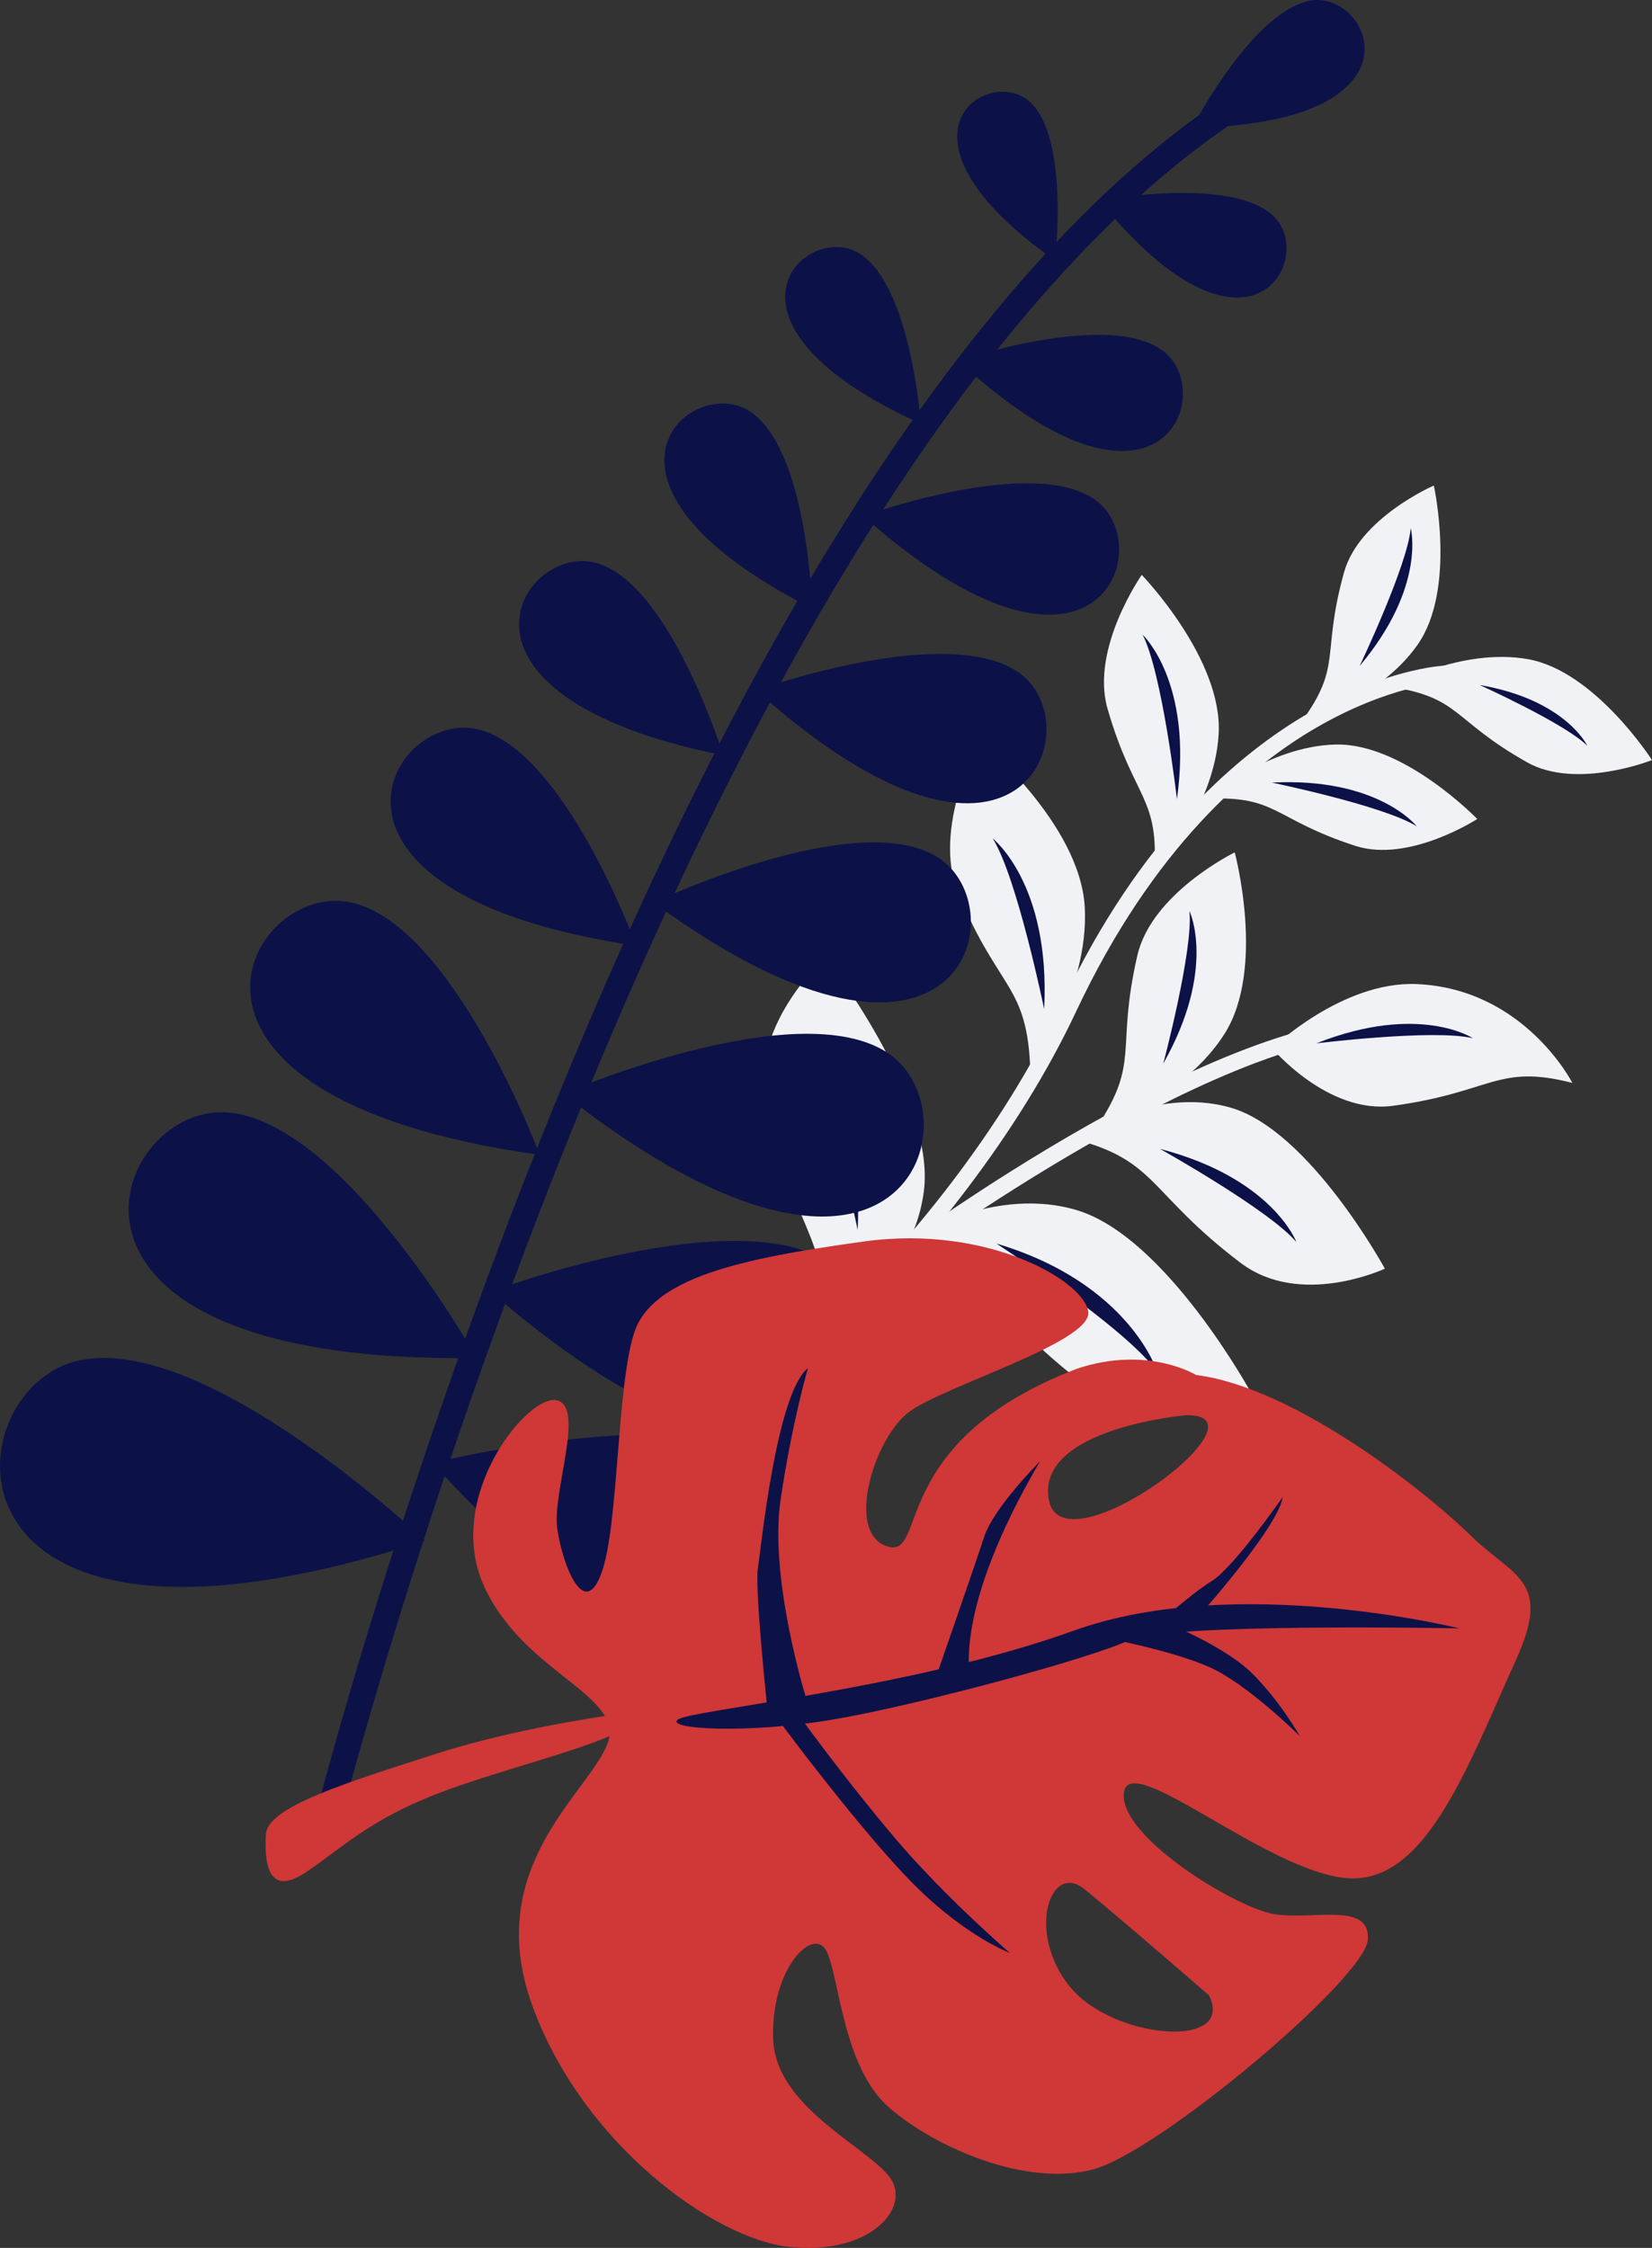 <svg xmlns="http://www.w3.org/2000/svg" width="384.042" height="522.589" viewBox="-169.042 1595.5 384.042 522.589"><rect x="-169.042" y="1595.5" width="384.042" height="522.589" fill="#333333" stroke="none"/><g data-name="Group 48"><g data-name="Group 47" transform="translate(-169.042 1595.5)" clip-path="url(&quot;#a&quot;)"><path d="m149.59 347.112-1.647-3.443c10.709-5.123 70.593-50.164 98.78-110.171 18.386-39.14 41.447-58.445 57.554-67.747 17.59-10.159 30.697-10.955 31.247-10.983l.2 3.811-.1-1.905.103 1.906c-.127.007-12.92.82-29.762 10.605-15.568 9.043-37.884 27.823-55.786 65.936-27.055 57.594-85.669 104.853-100.588 111.991" fill="#f1f2f5" fill-rule="evenodd" data-name="Path 68"/><path d="M209.17 289.704c3.47-2.55 85.42-62.318 121.712-51.683l-1.073 3.664c-34.498-10.11-117.545 50.482-118.38 51.096l-2.26-3.077Z" fill="#f1f2f5" fill-rule="evenodd" data-name="Path 69"/><path d="M365.528 251.748s-11.144-21.91-36.191-22.974c-17.344-.736-33.614 14.91-33.614 14.91s12.964 15.452 28.115 13.386c23.192-3.165 24.163-9.795 41.69-5.322" fill="#f1f2f5" fill-rule="evenodd" data-name="Path 70"/><path d="M249.829 264.848s17.994-12.65 36.316-7.328c18.323 5.323 35.796 37.411 35.796 37.411s-19.606 9.218-33.557-1.36c-21.357-16.195-19.36-23.767-38.555-28.723" fill="#f1f2f5" fill-rule="evenodd" data-name="Path 71"/><path d="M208.764 289.612s20.49-14.404 41.356-8.344c20.866 6.06 40.765 42.603 40.765 42.603s-22.327 10.498-38.215-1.55c-24.321-18.442-22.047-27.064-43.906-32.709" fill="#f1f2f5" fill-rule="evenodd" data-name="Path 72"/><path d="M190.668 311.511s21.368-13.068 24.11-34.623c2.74-21.554-22.868-54.348-22.868-54.348s-18.514 16.306-13.782 35.676c7.243 29.65 16.059 30.994 12.54 53.295" fill="#f1f2f5" fill-rule="evenodd" data-name="Path 73"/><path d="M254.85 262.228s20.258-6.715 29.844-21.926c9.587-15.21 2.342-42.143 2.342-42.143s-19.303 9.416-22.644 24c-5.113 22.327.877 24.418-9.542 40.07" fill="#f1f2f5" fill-rule="evenodd" data-name="Path 74"/><path d="M239.526 249.132s13.73-18.714 12.648-38.24c-1.082-19.524-24.47-38.839-24.47-38.839s-11.183 20.509-4.958 35.543c9.53 23.016 16.158 21.097 16.78 41.536" fill="#f1f2f5" fill-rule="evenodd" data-name="Path 75"/><path d="M268.243 203.36s14.077-15.27 15.063-32.739c.986-17.468-17.881-36.976-17.881-36.976s-11.99 17.118-7.956 31.108c6.176 21.416 12.261 20.37 10.774 38.607" fill="#f1f2f5" fill-rule="evenodd" data-name="Path 76"/><path d="M302.444 167.939s18.088-5.094 27.13-18.09c9.042-12.994 3.751-36.974 3.751-36.974s-17.357 7.508-20.88 20.203c-5.394 19.432-.209 21.512-10.001 34.861" fill="#f1f2f5" fill-rule="evenodd" data-name="Path 77"/><path d="M280.454 185.693s14.243-12.258 30.071-12.61c15.827-.354 32.886 17.31 32.886 17.31s-15.85 10.316-28.377 6.235c-19.175-6.246-18.043-11.717-34.58-10.935" fill="#f1f2f5" fill-rule="evenodd" data-name="Path 78"/><path d="M323.248 159.672s16.381-9.208 31.967-6.432c15.586 2.775 28.827 23.457 28.827 23.457s-17.574 6.986-29.05.515c-17.567-9.905-15.377-15.045-31.744-17.54" fill="#f1f2f5" fill-rule="evenodd" data-name="Path 79"/><path d="M306.034 242.55s27.344-3.364 36.386-1.181c0 0-12.526-8.263-36.386 1.18" fill="#0c1248" fill-rule="evenodd" data-name="Path 80"/><path d="M343.98 159.247s19.828 8.949 25.034 14.131c0 0-5.061-10.713-25.034-14.131" fill="#0c1248" fill-rule="evenodd" data-name="Path 81"/><path d="M269.667 267.088s25.367 14.17 31.703 21.66c0 0-5.513-14.835-31.703-21.66" fill="#0c1248" fill-rule="evenodd" data-name="Path 82"/><path d="M295.658 181.93s26.107 5.388 33.72 10.19c0 0-8.923-11.455-33.72-10.19" fill="#0c1248" fill-rule="evenodd" data-name="Path 83"/><path d="M270.428 247.253s6.999-26.331 6.085-35.485c0 0 6.398 13.39-6.085 35.485" fill="#0c1248" fill-rule="evenodd" data-name="Path 84"/><path d="M316.07 154.838s11.137-23.357 11.885-32.062c0 0 3.631 13.618-11.885 32.062" fill="#0c1248" fill-rule="evenodd" data-name="Path 85"/><path d="M199.383 285.925s-6.086-29.593-11.523-38.225c0 0 12.976 10.12 11.523 38.225" fill="#0c1248" fill-rule="evenodd" data-name="Path 86"/><path d="M242.735 234.578s-6.311-30.687-11.948-39.637c0 0 13.454 10.494 11.948 39.637" fill="#0c1248" fill-rule="evenodd" data-name="Path 87"/><path d="M273.604 185.796s-3.412-29.363-7.976-38.24c0 0 11.785 10.97 7.976 38.24" fill="#0c1248" fill-rule="evenodd" data-name="Path 88"/><path d="M231.641 289.098s29.966 19.479 37.409 29.85c0 0-6.389-20.615-37.409-29.85" fill="#0c1248" fill-rule="evenodd" data-name="Path 89"/><path d="M74.42 417.999c.207-.8 21.087-81.01 58.048-169.817 21.73-52.209 44.69-97.154 68.247-133.585 29.577-45.745 60.23-78.182 91.107-96.41l3.026 5.125c-30.068 17.751-60.05 49.54-89.116 94.486-23.36 36.122-46.15 80.737-67.74 132.604-36.81 88.426-57.603 168.29-57.808 169.085L74.42 418Z" fill="#0c1248" fill-rule="evenodd" data-name="Path 90"/><path d="M100.5 340.13s68.632-17.172 90.95 3.429c22.318 20.6-8.727 86.233-90.95-3.429" fill="#0c1248" fill-rule="evenodd" data-name="Path 91"/><path d="M98.833 358.183s-51.274-48.747-80.844-41.81c-29.57 6.937-34.875 79.347 80.844 41.81" fill="#0c1248" fill-rule="evenodd" data-name="Path 92"/><path d="M110.808 315.712s-30.978-55.232-58.1-57.108c-27.12-1.876-50.782 58.65 58.1 57.108" fill="#0c1248" fill-rule="evenodd" data-name="Path 93"/><path d="M125.477 268.477s-19.944-53.285-43.77-58.665c-23.825-5.38-53.123 45.126 43.77 58.665" fill="#0c1248" fill-rule="evenodd" data-name="Path 94"/><path d="M147.924 219.893s-16.607-45.589-36.884-50.355c-20.276-4.767-45.64 38.081 36.884 50.355" fill="#0c1248" fill-rule="evenodd" data-name="Path 95"/><path d="M168.14 175.607s-12.249-39.751-29.404-44.708c-17.155-4.958-40.723 30.634 29.404 44.708" fill="#0c1248" fill-rule="evenodd" data-name="Path 96"/><path d="M188.833 141.488s-1.033-37.554-14.76-46.021c-13.726-8.467-42.85 16.794 14.76 46.021" fill="#0c1248" fill-rule="evenodd" data-name="Path 97"/><path d="M214.075 98.517s-2.346-32.947-14.728-39.858c-12.382-6.912-36.996 16.394 14.728 39.858" fill="#0c1248" fill-rule="evenodd" data-name="Path 98"/><path d="M245.281 60.59s3.454-29.1-6.182-37.19c-9.636-8.088-34.974 8.112 6.182 37.19" fill="#0c1248" fill-rule="evenodd" data-name="Path 99"/><path d="M114.079 300.287s58.135-21.84 79.658-6.107c21.524 15.733 1.015 76.075-79.658 6.107" fill="#0c1248" fill-rule="evenodd" data-name="Path 100"/><path d="M130.892 254.27s54.26-23.466 75.456-9.507c21.195 13.959 4.498 72.284-75.456 9.507" fill="#0c1248" fill-rule="evenodd" data-name="Path 101"/><path d="M151.923 209.824s46.87-22.239 65.885-10.644c19.015 11.594 6.155 63.257-65.885 10.644" fill="#0c1248" fill-rule="evenodd" data-name="Path 102"/><path d="M175.782 160.474s45.112-16.169 61.534-3.777c16.423 12.392-.11 58.71-61.534 3.777" fill="#0c1248" fill-rule="evenodd" data-name="Path 103"/><path d="M200.685 119.985s39.65-14.439 54.165-3.6c14.516 10.837.166 51.695-54.165 3.6" fill="#0c1248" fill-rule="evenodd" data-name="Path 104"/><path d="M222.772 83.874s35.176-11.985 47.757-2.176c12.581 9.809-.804 45.519-47.757 2.176" fill="#0c1248" fill-rule="evenodd" data-name="Path 105"/><path d="M255.567 46.61s31.298-5.914 40.787 3.931c9.49 9.846-6.188 38.528-40.787-3.931" fill="#0c1248" fill-rule="evenodd" data-name="Path 106"/><path d="M277.12 29.708S291.788 1.434 305.39.047c13.604-1.388 26.49 28.652-28.271 29.661" fill="#0c1248" fill-rule="evenodd" data-name="Path 107"/><path d="M317.976 450.99c.752-9.014-12.77-4.507-21.784-6.01-9.015-1.502-36.058-18.028-34.93-28.169 1.126-10.142 32.293 17.495 51.073 19.749 18.78 2.253 28.546-25.165 40.197-50.924 8.323-18.419-.797-19.02-10.517-28.545-11.028-10.802-41.324-34.593-63.972-37.44 0 0-11.155-6.918-27.554-1.503-44.771 17.113-34.548 44.57-44.32 41.316-9.759-3.252-2.885-25.195 5.13-31.197 8.008-6.01 42.195-16.128 41.699-23.144-.503-7.008-23.04-20.53-52.08-16.519-29.05 4.004-49.587 8.511-53.59 21.53-4.005 13.018-3.502 44.575-7.513 55.588-4.004 11.02-9.007-1.75-10.261-10.261-1.255-8.511 6.595-28.456-.143-29.936-6.746-1.487-26.277 22.552-16.887 43.21 9.39 20.657 33.42 25.382 28.538 37.025-4.883 11.644-28.914 28.704-17.27 60.63 11.644 31.926 42.067 54.086 59.72 55.964 17.653 1.878 27.419-7.888 24.039-15.024-3.38-7.136-27.044-16.526-27.795-33.053-.75-16.526 9.39-26.667 12.395-20.658 3.005 6.01 3.756 27.043 14.648 36.433 10.893 9.39 31.926 18.405 47.326 14.273 15.4-4.131 63.1-44.32 63.851-53.335m-74.128-102.192c-3.252-16.775 31.806-19.787 31.806-19.787 21.034-.496-28.553 36.56-31.806 19.787m4.755 112.927c-10.013-12.522-4.5-29.049 3.516-22.536 8.008 6.506 28.914 24.662 28.914 24.662 6.385 12.65-22.409 10.389-32.43-2.126" fill="#d03737" fill-rule="evenodd" data-name="Path 108"/><path d="M148.198 397.873s-25.54 3.005-46.574 9.766c-21.033 6.76-39.438 12.394-39.813 18.78-.376 6.385.375 14.648 9.014 9.014s15.093-12.84 33.839-19.566c18.745-6.726 45.538-12.485 43.534-17.994" fill="#d03737" fill-rule="evenodd" data-name="Path 109"/><path d="M339.215 378.555s-52.045-12.983-89.605.538c-37.56 13.522-89.017 18.405-92.022 20.658-3.005 2.254 16.151 3.38 36.058 0 19.906-3.38 60.095-14.272 68.734-18.404 8.639-4.132 76.835-2.792 76.835-2.792" fill="#0c1248" fill-rule="evenodd" data-name="Path 110"/><path d="M187.824 318.059s-3.756 12.77-6.385 30.798c-2.63 18.029 5.803 45.388 5.803 45.388l-8.808 3.44s-3.005-28.17-2.254-33.052c.751-4.883 4.32-40.753 11.644-46.574" fill="#0c1248" fill-rule="evenodd" data-name="Path 111"/><path d="M234.774 454.025s-15.087-12.958-26.793-26.793c-11.706-13.834-21.594-27.558-21.594-27.558l-4.38 1.585s18.525 24.91 30.544 36.928c12.02 12.02 22.223 15.838 22.223 15.838" fill="#0c1248" fill-rule="evenodd" data-name="Path 112"/><path d="M241.777 339.71s-10.77 10.764-12.987 17.562c-2.217 6.798-11.826 34.435-11.826 34.435l8.608-2.097s-4.147-15.165 16.205-49.9" fill="#0c1248" fill-rule="evenodd" data-name="Path 113"/><path d="M255.528 380.505s16.674 3.04 25.66 7.074c8.986 4.035 21.006 16.054 21.006 16.054s-4.508-8.013-11.018-14.523c-6.51-6.51-20.504-12.048-20.504-12.048l-15.144 3.443Z" fill="#0c1248" fill-rule="evenodd" data-name="Path 114"/><path d="M298.165 348.066s-11.496 16.504-16.504 19.509c-5.008 3.005-15.835 12.83-15.835 12.83l15.02-7.185s16.545-18.871 17.32-25.154" fill="#0c1248" fill-rule="evenodd" data-name="Path 115"/></g></g><defs><clipPath id="a"><path d="M0 0h384.042v522.59H0V0z" data-name="Rectangle 33"/></clipPath></defs></svg>